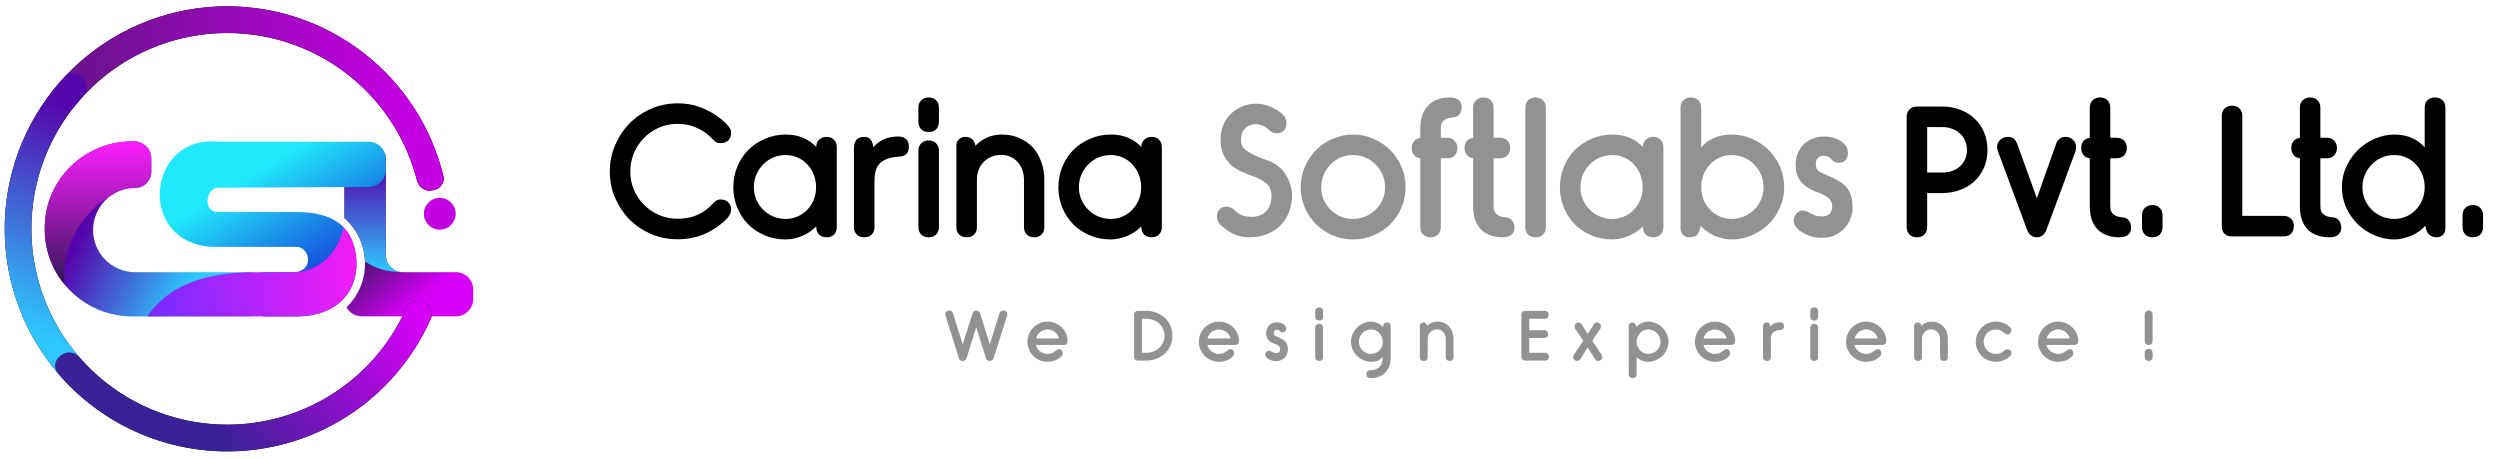 <svg width="305" height="56" viewBox="0 0 305 56" fill="none" xmlns="http://www.w3.org/2000/svg">
<path fill-rule="evenodd" clip-rule="evenodd" d="M44.967 17.447C46.129 17.447 47.071 18.388 47.071 19.55V31.106C47.071 32.267 48.013 33.209 49.175 33.209H55.627C56.789 33.209 57.731 34.151 57.731 35.313V36.49C57.731 37.651 56.789 38.593 55.627 38.593H44.127C43.329 38.593 42.635 38.149 42.279 37.495C43.667 36.144 44.529 34.255 44.529 32.166C44.529 29.951 43.56 27.962 42.023 26.599V19.55C42.023 18.388 42.965 17.447 44.127 17.447H44.967Z" fill="url(#paint0_linear_6134_1950)"/>
<path d="M52.937 23.19C53.748 23.038 54.287 22.255 54.09 21.453C52.653 15.591 49.298 10.359 44.537 6.603C39.384 2.538 32.933 0.477 26.377 0.801C19.821 1.126 13.605 3.815 8.879 8.37C4.153 12.925 1.238 19.038 0.671 25.577C0.105 32.116 1.927 38.639 5.8 43.939C9.673 49.238 15.335 52.955 21.737 54.401C28.14 55.848 34.849 54.926 40.624 51.806C45.96 48.924 50.164 44.346 52.587 38.818C52.918 38.062 52.522 37.199 51.749 36.909L51.498 36.815C50.725 36.526 49.867 36.921 49.53 37.674C47.387 42.466 43.718 46.432 39.076 48.94C33.994 51.685 28.09 52.496 22.455 51.223C16.821 49.95 11.839 46.68 8.431 42.016C5.023 37.353 3.419 31.613 3.917 25.858C4.415 20.103 6.981 14.724 11.14 10.716C15.299 6.707 20.769 4.341 26.538 4.055C32.307 3.77 37.984 5.583 42.519 9.161C46.662 12.429 49.594 16.967 50.882 22.055C51.085 22.855 51.861 23.392 52.673 23.239L52.937 23.19Z" fill="black"/>
<path d="M52.937 23.19C53.748 23.038 54.287 22.255 54.09 21.453C52.935 16.741 50.535 12.414 47.129 8.932C43.373 5.094 38.565 2.455 33.31 1.35C28.055 0.244 22.59 0.722 17.607 2.722C13.087 4.536 9.147 7.529 6.191 11.377C5.688 12.032 5.865 12.965 6.547 13.431L6.768 13.583C7.45 14.049 8.376 13.871 8.884 13.22C11.473 9.903 14.899 7.32 18.821 5.746C23.206 3.985 28.015 3.565 32.639 4.538C37.263 5.511 41.495 7.833 44.8 11.211C47.755 14.232 49.85 17.976 50.882 22.055C51.085 22.855 51.861 23.392 52.673 23.239L52.937 23.19Z" fill="url(#paint1_linear_6134_1950)"/>
<path d="M9.981 9.384C9.41 8.788 8.46 8.765 7.896 9.367C3.341 14.235 0.724 20.625 0.577 27.324C0.43 34.023 2.766 40.522 7.103 45.584C7.64 46.211 8.59 46.229 9.187 45.658L9.38 45.473C9.977 44.902 9.993 43.958 9.461 43.327C5.718 38.892 3.706 33.231 3.834 27.395C3.962 21.56 6.22 15.992 10.153 11.725C10.713 11.118 10.737 10.175 10.166 9.578L9.981 9.384Z" fill="url(#paint2_linear_6134_1950)"/>
<path d="M7.307 43.458C6.65 43.958 6.52 44.899 7.055 45.527C9.871 48.832 13.444 51.419 17.478 53.062C21.974 54.894 26.88 55.487 31.683 54.778C36.487 54.069 41.012 52.085 44.788 49.033C48.176 46.295 50.85 42.786 52.591 38.809C52.922 38.053 52.526 37.189 51.752 36.9L51.501 36.806C50.728 36.517 49.871 36.912 49.534 37.666C48 41.098 45.675 44.127 42.74 46.499C39.417 49.185 35.435 50.931 31.208 51.555C26.981 52.178 22.664 51.657 18.707 50.045C15.212 48.622 12.111 46.394 9.652 43.55C9.112 42.926 8.177 42.795 7.52 43.295L7.307 43.458Z" fill="url(#paint3_linear_6134_1950)"/>
<circle cx="53.651" cy="26.08" r="1.94" fill="#C300E1"/>
<path d="M5.445 27.922C5.445 22.024 10.226 17.243 16.123 17.243L16.358 17.243C17.519 17.243 18.461 18.185 18.461 19.347V20.957C18.461 22.04 17.583 22.919 16.499 22.919C13.657 22.919 11.354 25.223 11.354 28.064C11.354 30.906 13.657 33.21 16.499 33.21H30.454C31.616 33.21 32.558 34.152 32.558 35.313V36.496C32.558 37.658 31.616 38.599 30.454 38.599H16.123C10.226 38.599 5.445 33.819 5.445 27.922Z" fill="url(#paint4_linear_6134_1950)"/>
<path d="M5.658 25.664C6.989 19.773 12.193 17.095 16.401 17.246C17.415 17.257 18.44 18.075 18.459 19.323V20.994C18.439 22.044 17.581 22.964 16.377 22.924C15.985 22.924 15.008 23 14.064 23.519C10.017 25.744 7.429 30.067 7.892 34.725C6.76 33.341 4.862 30.492 5.658 25.664Z" fill="url(#paint5_linear_6134_1950)"/>
<path d="M42.023 22.819C42.855 20.709 45.04 19.124 46.963 18.705C47.015 18.863 47.059 19.011 47.078 19.325L47.07 29.883V31.139C47.104 32.454 48.159 33.136 48.978 33.197C46.994 33.154 45.734 32.698 44.526 31.893C44.457 29.825 43.529 27.933 42.023 26.599V22.819Z" fill="url(#paint6_linear_6134_1950)"/>
<path d="M30.158 35.313C30.158 34.152 31.1 33.21 32.262 33.21H35.896C36.02 33.21 36.146 33.201 36.267 33.171C38.409 32.644 37.599 30.117 36.21 30.117H25.867C16.562 29.58 17.963 16.386 26.628 17.29H44.973C46.134 17.29 47.076 18.232 47.076 19.393V20.702C47.076 21.859 46.141 22.799 44.984 22.805L26.628 22.904C25.133 22.904 24.644 25.874 26.628 25.874H36.21C39.545 25.874 42.741 26.847 43.384 30.902C44.082 35.301 41.262 38.6 36.21 38.6H32.262C31.1 38.6 30.158 37.658 30.158 36.496V35.313Z" fill="url(#paint7_linear_6134_1950)"/>
<path d="M30.203 33.213H35.99C37.67 33.213 41.029 31.984 41.921 27.739C44.61 30.432 44.607 38.663 35.97 38.6H17.93C20.525 35.026 24.264 33.436 30.203 33.213Z" fill="url(#paint8_linear_6134_1950)"/>
<path d="M82.688 12.606C83.907 12.606 85.046 12.86 86.105 13.368C87.179 13.861 88.093 14.529 88.847 15.37C88.934 15.486 89.014 15.602 89.087 15.719C89.159 15.835 89.195 15.994 89.195 16.197C89.195 16.589 89.079 16.901 88.847 17.133C88.615 17.351 88.311 17.46 87.933 17.46C87.658 17.46 87.454 17.416 87.324 17.329C87.193 17.227 87.092 17.133 87.019 17.046C86.468 16.437 85.822 15.965 85.082 15.632C84.357 15.283 83.559 15.109 82.688 15.109C81.876 15.109 81.114 15.261 80.403 15.566C79.707 15.871 79.097 16.292 78.575 16.828C78.053 17.351 77.639 17.967 77.335 18.678C77.045 19.375 76.9 20.122 76.9 20.92C76.9 21.718 77.045 22.465 77.335 23.161C77.639 23.858 78.053 24.467 78.575 24.989C79.097 25.512 79.707 25.925 80.403 26.23C81.114 26.535 81.876 26.687 82.688 26.687C83.559 26.687 84.35 26.535 85.061 26.23C85.786 25.911 86.424 25.447 86.976 24.837C87.092 24.692 87.222 24.576 87.367 24.489C87.527 24.387 87.708 24.337 87.912 24.337C88.289 24.337 88.593 24.445 88.826 24.663C89.072 24.881 89.195 25.164 89.195 25.512C89.195 25.904 89.065 26.244 88.804 26.535C88.035 27.362 87.128 28.015 86.083 28.493C85.053 28.958 83.922 29.19 82.688 29.19C81.542 29.19 80.461 28.979 79.446 28.559C78.445 28.123 77.567 27.536 76.812 26.796C76.073 26.041 75.485 25.164 75.05 24.163C74.614 23.161 74.397 22.081 74.397 20.92C74.397 19.774 74.614 18.7 75.05 17.699C75.485 16.683 76.073 15.798 76.812 15.044C77.567 14.289 78.445 13.695 79.446 13.259C80.461 12.824 81.542 12.606 82.688 12.606ZM102.087 27.688C102.087 28.08 101.971 28.392 101.739 28.624C101.522 28.842 101.217 28.95 100.825 28.95C100.477 28.95 100.18 28.842 99.933 28.624C99.701 28.392 99.585 28.08 99.585 27.688V27.623C99.382 27.826 99.142 28.029 98.867 28.232C98.605 28.421 98.308 28.588 97.974 28.733C97.655 28.878 97.314 28.994 96.951 29.081C96.589 29.168 96.226 29.212 95.863 29.212C94.935 29.212 94.079 29.045 93.295 28.711C92.512 28.377 91.837 27.927 91.271 27.362C90.706 26.781 90.263 26.107 89.944 25.338C89.625 24.554 89.465 23.72 89.465 22.835C89.465 21.95 89.625 21.123 89.944 20.354C90.263 19.571 90.706 18.889 91.271 18.308C91.852 17.728 92.534 17.271 93.317 16.937C94.1 16.589 94.949 16.415 95.863 16.415C96.676 16.415 97.394 16.553 98.018 16.828C98.642 17.104 99.164 17.474 99.585 17.938C99.585 17.561 99.701 17.264 99.933 17.046C100.18 16.814 100.477 16.698 100.825 16.698C101.217 16.698 101.522 16.814 101.739 17.046C101.971 17.264 102.087 17.561 102.087 17.938V27.688ZM95.863 18.918C95.312 18.918 94.797 19.019 94.318 19.222C93.854 19.425 93.448 19.708 93.099 20.071C92.751 20.419 92.475 20.833 92.272 21.312C92.069 21.79 91.968 22.298 91.968 22.835C91.968 23.372 92.069 23.88 92.272 24.358C92.475 24.823 92.751 25.229 93.099 25.577C93.448 25.925 93.854 26.201 94.318 26.404C94.797 26.607 95.312 26.709 95.863 26.709C96.386 26.709 96.872 26.607 97.321 26.404C97.786 26.201 98.177 25.925 98.497 25.577C98.83 25.229 99.091 24.823 99.28 24.358C99.469 23.88 99.563 23.372 99.563 22.835C99.563 22.298 99.469 21.79 99.28 21.312C99.091 20.833 98.83 20.419 98.497 20.071C98.177 19.708 97.786 19.425 97.321 19.222C96.872 19.019 96.386 18.918 95.863 18.918ZM105.422 16.698C105.785 16.698 106.053 16.814 106.227 17.046C106.401 17.264 106.503 17.568 106.532 17.96C106.953 17.496 107.41 17.162 107.903 16.959C108.396 16.756 108.969 16.654 109.622 16.654C109.985 16.654 110.282 16.756 110.515 16.959C110.761 17.148 110.885 17.46 110.885 17.895C110.885 18.243 110.798 18.526 110.623 18.744C110.449 18.947 110.174 19.063 109.796 19.092C109.173 19.135 108.658 19.23 108.251 19.375C107.845 19.52 107.526 19.723 107.294 19.984C107.062 20.231 106.902 20.535 106.815 20.898C106.728 21.246 106.684 21.638 106.684 22.073V27.797C106.684 28.116 106.568 28.392 106.336 28.624C106.119 28.842 105.821 28.95 105.444 28.95C105.067 28.95 104.762 28.842 104.53 28.624C104.298 28.392 104.182 28.109 104.182 27.775V18.069C104.182 17.692 104.269 17.372 104.443 17.111C104.631 16.836 104.958 16.698 105.422 16.698ZM114.548 14.87C114.548 15.247 114.432 15.552 114.2 15.784C113.982 16.002 113.677 16.11 113.286 16.11C112.937 16.11 112.64 16.002 112.393 15.784C112.161 15.552 112.045 15.247 112.045 14.87V13.129C112.045 12.752 112.161 12.454 112.393 12.236C112.64 12.004 112.937 11.888 113.286 11.888C113.677 11.888 113.982 12.004 114.2 12.236C114.432 12.454 114.548 12.752 114.548 13.129V14.87ZM114.548 27.688C114.548 28.08 114.432 28.392 114.2 28.624C113.982 28.842 113.677 28.95 113.286 28.95C112.937 28.95 112.64 28.842 112.393 28.624C112.161 28.392 112.045 28.08 112.045 27.688V18.374C112.045 18.011 112.161 17.713 112.393 17.481C112.64 17.249 112.937 17.133 113.286 17.133C113.677 17.133 113.982 17.249 114.2 17.481C114.432 17.713 114.548 18.011 114.548 18.374V27.688ZM117.745 16.698C118.456 16.698 118.876 17.061 119.007 17.786C119.384 17.365 119.848 17.032 120.4 16.785C120.951 16.538 121.568 16.415 122.25 16.415C123.033 16.415 123.744 16.56 124.382 16.85C125.021 17.126 125.565 17.51 126.015 18.004C126.464 18.497 126.805 19.084 127.037 19.766C127.284 20.434 127.407 21.159 127.407 21.943V27.71C127.407 28.102 127.291 28.406 127.059 28.624C126.842 28.842 126.544 28.95 126.167 28.95C125.804 28.95 125.507 28.842 125.275 28.624C125.042 28.406 124.926 28.102 124.926 27.71V21.943C124.926 21.522 124.861 21.13 124.731 20.767C124.6 20.39 124.411 20.064 124.165 19.788C123.933 19.512 123.642 19.295 123.294 19.135C122.946 18.976 122.554 18.896 122.119 18.896C121.684 18.896 121.285 18.976 120.922 19.135C120.559 19.295 120.247 19.512 119.986 19.788C119.725 20.049 119.522 20.369 119.377 20.746C119.246 21.108 119.181 21.508 119.181 21.943V27.71C119.181 28.102 119.065 28.406 118.833 28.624C118.615 28.842 118.311 28.95 117.919 28.95C117.571 28.95 117.273 28.842 117.026 28.624C116.794 28.406 116.678 28.102 116.678 27.71V17.786C116.678 17.452 116.78 17.191 116.983 17.003C117.201 16.799 117.455 16.698 117.745 16.698ZM141.745 27.688C141.745 28.08 141.629 28.392 141.397 28.624C141.179 28.842 140.875 28.95 140.483 28.95C140.135 28.95 139.837 28.842 139.591 28.624C139.359 28.392 139.242 28.08 139.242 27.688V27.623C139.039 27.826 138.8 28.029 138.524 28.232C138.263 28.421 137.966 28.588 137.632 28.733C137.313 28.878 136.972 28.994 136.609 29.081C136.246 29.168 135.884 29.212 135.521 29.212C134.592 29.212 133.736 29.045 132.953 28.711C132.17 28.377 131.495 27.927 130.929 27.362C130.363 26.781 129.921 26.107 129.602 25.338C129.282 24.554 129.123 23.72 129.123 22.835C129.123 21.95 129.282 21.123 129.602 20.354C129.921 19.571 130.363 18.889 130.929 18.308C131.509 17.728 132.191 17.271 132.975 16.937C133.758 16.589 134.607 16.415 135.521 16.415C136.334 16.415 137.052 16.553 137.676 16.828C138.299 17.104 138.822 17.474 139.242 17.938C139.242 17.561 139.359 17.264 139.591 17.046C139.837 16.814 140.135 16.698 140.483 16.698C140.875 16.698 141.179 16.814 141.397 17.046C141.629 17.264 141.745 17.561 141.745 17.938V27.688ZM135.521 18.918C134.97 18.918 134.455 19.019 133.976 19.222C133.512 19.425 133.105 19.708 132.757 20.071C132.409 20.419 132.133 20.833 131.93 21.312C131.727 21.79 131.625 22.298 131.625 22.835C131.625 23.372 131.727 23.88 131.93 24.358C132.133 24.823 132.409 25.229 132.757 25.577C133.105 25.925 133.512 26.201 133.976 26.404C134.455 26.607 134.97 26.709 135.521 26.709C136.043 26.709 136.529 26.607 136.979 26.404C137.443 26.201 137.835 25.925 138.154 25.577C138.488 25.229 138.749 24.823 138.938 24.358C139.126 23.88 139.221 23.372 139.221 22.835C139.221 22.298 139.126 21.79 138.938 21.312C138.749 20.833 138.488 20.419 138.154 20.071C137.835 19.708 137.443 19.425 136.979 19.222C136.529 19.019 136.043 18.918 135.521 18.918ZM236.965 12.998C237.719 12.998 238.43 13.121 239.098 13.368C239.78 13.615 240.367 13.97 240.861 14.434C241.354 14.884 241.746 15.436 242.036 16.088C242.326 16.741 242.471 17.474 242.471 18.287C242.471 19.099 242.326 19.832 242.036 20.485C241.746 21.123 241.354 21.674 240.861 22.139C240.367 22.588 239.78 22.937 239.098 23.183C238.43 23.43 237.719 23.553 236.965 23.553H235.115V27.688C235.115 28.08 234.999 28.392 234.767 28.624C234.549 28.842 234.245 28.95 233.853 28.95C233.505 28.95 233.207 28.842 232.961 28.624C232.728 28.392 232.612 28.08 232.612 27.688V14.239C232.612 13.861 232.728 13.564 232.961 13.346C233.207 13.114 233.505 12.998 233.853 12.998H236.965ZM235.115 21.05H236.965C237.371 21.05 237.756 20.992 238.118 20.876C238.496 20.746 238.815 20.564 239.076 20.332C239.352 20.086 239.569 19.795 239.729 19.462C239.888 19.113 239.968 18.722 239.968 18.287C239.968 17.851 239.888 17.467 239.729 17.133C239.569 16.785 239.352 16.495 239.076 16.263C238.815 16.016 238.496 15.827 238.118 15.697C237.756 15.566 237.371 15.501 236.965 15.501H235.115V21.05ZM250.846 17.547C251.035 16.981 251.427 16.698 252.022 16.698C252.341 16.698 252.631 16.814 252.892 17.046C253.153 17.278 253.284 17.583 253.284 17.96C253.284 18.134 253.255 18.308 253.197 18.482L249.65 28.08C249.548 28.355 249.388 28.573 249.171 28.733C248.968 28.878 248.743 28.95 248.496 28.95C248.249 28.95 248.017 28.878 247.8 28.733C247.597 28.588 247.437 28.37 247.321 28.08L243.774 18.526C243.686 18.337 243.643 18.149 243.643 17.96C243.643 17.583 243.774 17.278 244.035 17.046C244.31 16.814 244.608 16.698 244.927 16.698C245.246 16.698 245.493 16.77 245.667 16.916C245.841 17.046 245.986 17.256 246.102 17.547L248.496 24.184L250.846 17.547ZM257.454 16.807H258.238C258.615 16.807 258.913 16.923 259.13 17.155C259.362 17.372 259.478 17.677 259.478 18.069C259.478 18.417 259.362 18.715 259.13 18.961C258.913 19.193 258.615 19.309 258.238 19.309H257.454V25.098C257.454 25.389 257.491 25.621 257.563 25.795C257.65 25.969 257.766 26.107 257.911 26.208C258.057 26.31 258.216 26.382 258.39 26.426C258.564 26.469 258.753 26.498 258.956 26.513C259.29 26.542 259.544 26.672 259.718 26.905C259.906 27.122 260.001 27.42 260.001 27.797C260.001 28.145 259.877 28.428 259.631 28.646C259.384 28.849 259.021 28.95 258.543 28.95C258.035 28.95 257.563 28.878 257.128 28.733C256.693 28.588 256.308 28.363 255.975 28.058C255.655 27.739 255.401 27.34 255.213 26.861C255.039 26.368 254.952 25.788 254.952 25.12V19.309C254.618 19.266 254.357 19.128 254.168 18.896C253.994 18.664 253.907 18.388 253.907 18.069C253.907 17.721 253.994 17.438 254.168 17.22C254.357 16.988 254.618 16.858 254.952 16.828V13.15C254.952 12.759 255.068 12.454 255.3 12.236C255.547 12.004 255.844 11.888 256.192 11.888C256.584 11.888 256.889 12.004 257.106 12.236C257.338 12.454 257.454 12.759 257.454 13.15V16.807ZM263.828 27.688C263.828 28.08 263.712 28.392 263.479 28.624C263.262 28.842 262.957 28.95 262.565 28.95C262.217 28.95 261.92 28.842 261.673 28.624C261.441 28.392 261.325 28.08 261.325 27.688V26.252C261.325 25.889 261.441 25.592 261.673 25.36C261.92 25.127 262.217 25.011 262.565 25.011C262.957 25.011 263.262 25.127 263.479 25.36C263.712 25.592 263.828 25.889 263.828 26.252V27.688ZM273.561 26.339H278.61C278.988 26.339 279.285 26.455 279.503 26.687C279.735 26.905 279.851 27.202 279.851 27.579C279.851 27.971 279.735 28.283 279.503 28.515C279.285 28.733 278.988 28.842 278.61 28.842H272.321C271.915 28.842 271.603 28.733 271.385 28.515C271.168 28.283 271.059 27.971 271.059 27.579V14.13C271.059 13.753 271.175 13.455 271.407 13.238C271.654 13.005 271.951 12.889 272.299 12.889C272.691 12.889 272.996 13.005 273.213 13.238C273.445 13.455 273.561 13.753 273.561 14.13V26.339ZM283.085 16.807H283.869C284.246 16.807 284.543 16.923 284.761 17.155C284.993 17.372 285.109 17.677 285.109 18.069C285.109 18.417 284.993 18.715 284.761 18.961C284.543 19.193 284.246 19.309 283.869 19.309H283.085V25.098C283.085 25.389 283.122 25.621 283.194 25.795C283.281 25.969 283.397 26.107 283.542 26.208C283.687 26.31 283.847 26.382 284.021 26.426C284.195 26.469 284.384 26.498 284.587 26.513C284.921 26.542 285.175 26.672 285.349 26.905C285.537 27.122 285.632 27.42 285.632 27.797C285.632 28.145 285.508 28.428 285.262 28.646C285.015 28.849 284.652 28.95 284.173 28.95C283.666 28.95 283.194 28.878 282.759 28.733C282.324 28.588 281.939 28.363 281.605 28.058C281.286 27.739 281.032 27.34 280.844 26.861C280.67 26.368 280.583 25.788 280.583 25.12V19.309C280.249 19.266 279.988 19.128 279.799 18.896C279.625 18.664 279.538 18.388 279.538 18.069C279.538 17.721 279.625 17.438 279.799 17.22C279.988 16.988 280.249 16.858 280.583 16.828V13.15C280.583 12.759 280.699 12.454 280.931 12.236C281.177 12.004 281.475 11.888 281.823 11.888C282.215 11.888 282.519 12.004 282.737 12.236C282.969 12.454 283.085 12.759 283.085 13.15V16.807ZM292.112 18.918C291.56 18.918 291.045 19.019 290.567 19.222C290.102 19.425 289.696 19.708 289.348 20.071C289 20.419 288.724 20.833 288.521 21.312C288.318 21.79 288.216 22.298 288.216 22.835C288.216 23.372 288.318 23.88 288.521 24.358C288.724 24.823 289 25.229 289.348 25.577C289.696 25.925 290.102 26.201 290.567 26.404C291.045 26.607 291.56 26.709 292.112 26.709C292.634 26.709 293.12 26.607 293.57 26.404C294.034 26.201 294.426 25.925 294.745 25.577C295.079 25.229 295.34 24.823 295.529 24.358C295.717 23.88 295.811 23.372 295.811 22.835C295.811 22.298 295.717 21.79 295.529 21.312C295.34 20.833 295.079 20.419 294.745 20.071C294.426 19.708 294.034 19.425 293.57 19.222C293.12 19.019 292.634 18.918 292.112 18.918ZM295.811 13.129C295.811 12.752 295.92 12.454 296.138 12.236C296.37 12.004 296.682 11.888 297.074 11.888C297.451 11.888 297.756 12.004 297.988 12.236C298.22 12.454 298.336 12.752 298.336 13.129V27.84C298.336 28.174 298.234 28.443 298.031 28.646C297.843 28.849 297.596 28.95 297.291 28.95C296.929 28.95 296.617 28.842 296.356 28.624C296.109 28.406 295.957 28.044 295.899 27.536C295.71 27.753 295.478 27.964 295.202 28.167C294.926 28.37 294.622 28.551 294.288 28.711C293.954 28.856 293.599 28.972 293.222 29.059C292.859 29.161 292.489 29.212 292.112 29.212C291.285 29.212 290.48 29.045 289.696 28.711C288.927 28.377 288.245 27.927 287.65 27.362C287.07 26.781 286.599 26.107 286.236 25.338C285.888 24.554 285.714 23.72 285.714 22.835C285.714 21.95 285.888 21.123 286.236 20.354C286.599 19.571 287.07 18.889 287.65 18.308C288.245 17.728 288.927 17.271 289.696 16.937C290.48 16.589 291.285 16.415 292.112 16.415C292.939 16.415 293.664 16.56 294.288 16.85C294.912 17.126 295.42 17.503 295.811 17.982V13.129ZM302.933 27.688C302.933 28.08 302.817 28.392 302.585 28.624C302.367 28.842 302.062 28.95 301.671 28.95C301.322 28.95 301.025 28.842 300.778 28.624C300.546 28.392 300.43 28.08 300.43 27.688V26.252C300.43 25.889 300.546 25.592 300.778 25.36C301.025 25.127 301.322 25.011 301.671 25.011C302.062 25.011 302.367 25.127 302.585 25.36C302.817 25.592 302.933 25.889 302.933 26.252V27.688Z" fill="black"/>
<path d="M153.293 12.65C153.829 12.65 154.395 12.773 154.99 13.02C155.585 13.267 156.071 13.571 156.448 13.934C156.651 14.123 156.782 14.304 156.84 14.478C156.913 14.638 156.949 14.812 156.949 15C156.949 15.378 156.847 15.682 156.644 15.914C156.441 16.146 156.165 16.263 155.817 16.263C155.585 16.263 155.389 16.226 155.23 16.154C155.07 16.067 154.91 15.951 154.751 15.806C154.49 15.559 154.236 15.392 153.989 15.305C153.742 15.204 153.452 15.153 153.119 15.153C152.683 15.153 152.284 15.319 151.922 15.653C151.573 15.987 151.399 16.451 151.399 17.046C151.399 17.481 151.515 17.829 151.747 18.091C151.98 18.337 152.342 18.584 152.836 18.831C153.329 19.077 153.851 19.295 154.403 19.483C154.968 19.672 155.44 19.904 155.817 20.18C156.397 20.615 156.84 21.159 157.145 21.812C157.464 22.465 157.623 23.169 157.623 23.923C157.623 24.576 157.507 25.207 157.275 25.817C157.058 26.426 156.724 26.963 156.274 27.427C155.839 27.891 155.295 28.261 154.642 28.537C154.004 28.812 153.271 28.95 152.444 28.95C151.689 28.95 151.008 28.798 150.398 28.493C149.803 28.189 149.317 27.848 148.94 27.471C148.78 27.311 148.657 27.137 148.57 26.948C148.498 26.76 148.461 26.585 148.461 26.426C148.461 26.049 148.57 25.751 148.788 25.534C149.005 25.316 149.303 25.207 149.68 25.207C149.825 25.207 149.977 25.243 150.137 25.316C150.297 25.374 150.456 25.483 150.616 25.642C150.906 25.933 151.211 26.143 151.53 26.273C151.849 26.39 152.241 26.448 152.705 26.448C153.474 26.448 154.069 26.215 154.49 25.751C154.91 25.272 155.121 24.663 155.121 23.923C155.121 23.459 155.026 23.074 154.838 22.77C154.649 22.451 154.308 22.168 153.815 21.921C153.394 21.703 152.908 21.5 152.357 21.312C151.806 21.108 151.269 20.855 150.746 20.55C150.239 20.245 149.803 19.795 149.441 19.201C149.078 18.591 148.897 17.873 148.897 17.046C148.897 16.422 149.005 15.842 149.223 15.305C149.441 14.768 149.745 14.304 150.137 13.912C150.529 13.521 150.993 13.216 151.53 12.998C152.067 12.766 152.654 12.65 153.293 12.65ZM165.084 18.918C164.532 18.918 164.017 19.019 163.539 19.222C163.074 19.425 162.668 19.708 162.32 20.071C161.972 20.419 161.696 20.833 161.493 21.312C161.29 21.79 161.188 22.298 161.188 22.835C161.188 23.372 161.29 23.88 161.493 24.358C161.696 24.823 161.972 25.229 162.32 25.577C162.668 25.925 163.074 26.201 163.539 26.404C164.017 26.607 164.532 26.709 165.084 26.709C165.621 26.709 166.121 26.607 166.585 26.404C167.064 26.201 167.478 25.925 167.826 25.577C168.189 25.229 168.471 24.823 168.675 24.358C168.878 23.88 168.979 23.372 168.979 22.835C168.979 22.298 168.878 21.79 168.675 21.312C168.471 20.833 168.189 20.419 167.826 20.071C167.478 19.708 167.064 19.425 166.585 19.222C166.121 19.019 165.621 18.918 165.084 18.918ZM165.084 16.415C165.969 16.415 166.796 16.589 167.565 16.937C168.348 17.271 169.03 17.728 169.61 18.308C170.191 18.889 170.648 19.571 170.981 20.354C171.315 21.123 171.482 21.95 171.482 22.835C171.482 23.72 171.315 24.554 170.981 25.338C170.648 26.107 170.191 26.781 169.61 27.362C169.03 27.927 168.348 28.377 167.565 28.711C166.796 29.045 165.969 29.212 165.084 29.212C164.199 29.212 163.364 29.045 162.581 28.711C161.812 28.377 161.137 27.927 160.557 27.362C159.977 26.781 159.52 26.107 159.186 25.338C158.852 24.554 158.685 23.72 158.685 22.835C158.685 21.95 158.852 21.123 159.186 20.354C159.52 19.571 159.977 18.889 160.557 18.308C161.137 17.728 161.812 17.271 162.581 16.937C163.364 16.589 164.199 16.415 165.084 16.415ZM175.78 19.309V27.688C175.78 28.08 175.664 28.392 175.432 28.624C175.214 28.842 174.909 28.95 174.518 28.95C174.169 28.95 173.872 28.842 173.625 28.624C173.393 28.392 173.277 28.08 173.277 27.688V19.309C172.943 19.266 172.682 19.135 172.494 18.918C172.32 18.7 172.232 18.41 172.232 18.047C172.232 17.728 172.32 17.46 172.494 17.242C172.682 17.01 172.943 16.872 173.277 16.828V15.719C173.277 15.051 173.364 14.478 173.538 13.999C173.727 13.506 173.981 13.107 174.3 12.802C174.634 12.483 175.018 12.251 175.453 12.106C175.889 11.961 176.36 11.888 176.868 11.888C177.347 11.888 177.709 11.997 177.956 12.215C178.203 12.418 178.326 12.694 178.326 13.042C178.326 13.419 178.232 13.724 178.043 13.956C177.869 14.173 177.615 14.297 177.281 14.326C177.078 14.34 176.89 14.369 176.716 14.413C176.542 14.456 176.382 14.529 176.237 14.63C176.092 14.732 175.976 14.87 175.889 15.044C175.816 15.218 175.78 15.45 175.78 15.74V16.807H176.563C176.941 16.807 177.238 16.93 177.456 17.177C177.688 17.409 177.804 17.699 177.804 18.047C177.804 18.439 177.688 18.751 177.456 18.983C177.238 19.201 176.941 19.309 176.563 19.309H175.78ZM182.219 16.807H183.003C183.38 16.807 183.678 16.923 183.895 17.155C184.127 17.372 184.243 17.677 184.243 18.069C184.243 18.417 184.127 18.715 183.895 18.961C183.678 19.193 183.38 19.309 183.003 19.309H182.219V25.098C182.219 25.389 182.256 25.621 182.328 25.795C182.415 25.969 182.531 26.107 182.676 26.208C182.822 26.31 182.981 26.382 183.155 26.426C183.329 26.469 183.518 26.498 183.721 26.513C184.055 26.542 184.309 26.672 184.483 26.905C184.671 27.122 184.766 27.42 184.766 27.797C184.766 28.145 184.642 28.428 184.396 28.646C184.149 28.849 183.786 28.95 183.308 28.95C182.8 28.95 182.328 28.878 181.893 28.733C181.458 28.588 181.073 28.363 180.74 28.058C180.42 27.739 180.166 27.34 179.978 26.861C179.804 26.368 179.717 25.788 179.717 25.12V19.309C179.383 19.266 179.122 19.128 178.933 18.896C178.759 18.664 178.672 18.388 178.672 18.069C178.672 17.721 178.759 17.438 178.933 17.22C179.122 16.988 179.383 16.858 179.717 16.828V13.15C179.717 12.759 179.833 12.454 180.065 12.236C180.312 12.004 180.609 11.888 180.957 11.888C181.349 11.888 181.654 12.004 181.871 12.236C182.103 12.454 182.219 12.759 182.219 13.15V16.807ZM188.593 27.688C188.593 28.08 188.477 28.392 188.245 28.624C188.027 28.842 187.722 28.95 187.33 28.95C186.982 28.95 186.685 28.842 186.438 28.624C186.206 28.392 186.09 28.08 186.09 27.688V13.129C186.09 12.752 186.206 12.454 186.438 12.236C186.685 12.004 186.982 11.888 187.33 11.888C187.722 11.888 188.027 12.004 188.245 12.236C188.477 12.454 188.593 12.752 188.593 13.129V27.688ZM202.932 27.688C202.932 28.08 202.816 28.392 202.584 28.624C202.366 28.842 202.062 28.95 201.67 28.95C201.322 28.95 201.024 28.842 200.778 28.624C200.545 28.392 200.429 28.08 200.429 27.688V27.623C200.226 27.826 199.987 28.029 199.711 28.232C199.45 28.421 199.153 28.588 198.819 28.733C198.5 28.878 198.159 28.994 197.796 29.081C197.433 29.168 197.071 29.212 196.708 29.212C195.779 29.212 194.923 29.045 194.14 28.711C193.356 28.377 192.682 27.927 192.116 27.362C191.55 26.781 191.108 26.107 190.788 25.338C190.469 24.554 190.31 23.72 190.31 22.835C190.31 21.95 190.469 21.123 190.788 20.354C191.108 19.571 191.55 18.889 192.116 18.308C192.696 17.728 193.378 17.271 194.162 16.937C194.945 16.589 195.794 16.415 196.708 16.415C197.52 16.415 198.239 16.553 198.862 16.828C199.486 17.104 200.009 17.474 200.429 17.938C200.429 17.561 200.545 17.264 200.778 17.046C201.024 16.814 201.322 16.698 201.67 16.698C202.062 16.698 202.366 16.814 202.584 17.046C202.816 17.264 202.932 17.561 202.932 17.938V27.688ZM196.708 18.918C196.157 18.918 195.642 19.019 195.163 19.222C194.698 19.425 194.292 19.708 193.944 20.071C193.596 20.419 193.32 20.833 193.117 21.312C192.914 21.79 192.812 22.298 192.812 22.835C192.812 23.372 192.914 23.88 193.117 24.358C193.32 24.823 193.596 25.229 193.944 25.577C194.292 25.925 194.698 26.201 195.163 26.404C195.642 26.607 196.157 26.709 196.708 26.709C197.23 26.709 197.716 26.607 198.166 26.404C198.63 26.201 199.022 25.925 199.341 25.577C199.675 25.229 199.936 24.823 200.125 24.358C200.313 23.88 200.408 23.372 200.408 22.835C200.408 22.298 200.313 21.79 200.125 21.312C199.936 20.833 199.675 20.419 199.341 20.071C199.022 19.708 198.63 19.425 198.166 19.222C197.716 19.019 197.23 18.918 196.708 18.918ZM207.551 17.982C207.942 17.503 208.45 17.126 209.074 16.85C209.698 16.56 210.423 16.415 211.25 16.415C212.077 16.415 212.875 16.575 213.644 16.894C214.428 17.213 215.117 17.663 215.712 18.243C216.307 18.809 216.778 19.483 217.126 20.267C217.489 21.05 217.67 21.906 217.67 22.835C217.67 23.749 217.489 24.598 217.126 25.381C216.778 26.165 216.307 26.839 215.712 27.405C215.117 27.971 214.428 28.413 213.644 28.733C212.875 29.052 212.077 29.212 211.25 29.212C210.859 29.212 210.474 29.161 210.097 29.059C209.734 28.972 209.386 28.856 209.052 28.711C208.733 28.551 208.436 28.37 208.16 28.167C207.884 27.964 207.652 27.753 207.464 27.536C207.42 27.956 207.304 28.297 207.115 28.559C206.941 28.82 206.6 28.95 206.093 28.95C205.788 28.95 205.534 28.849 205.331 28.646C205.128 28.443 205.026 28.174 205.026 27.84V13.129C205.026 12.752 205.142 12.454 205.374 12.236C205.621 12.004 205.926 11.888 206.288 11.888C206.68 11.888 206.985 12.004 207.203 12.236C207.435 12.454 207.551 12.752 207.551 13.129V17.982ZM211.25 18.918C210.728 18.918 210.242 19.019 209.792 19.222C209.343 19.425 208.951 19.708 208.617 20.071C208.283 20.419 208.022 20.833 207.834 21.312C207.645 21.79 207.551 22.298 207.551 22.835C207.551 23.372 207.645 23.88 207.834 24.358C208.022 24.823 208.283 25.229 208.617 25.577C208.951 25.925 209.343 26.201 209.792 26.404C210.242 26.607 210.728 26.709 211.25 26.709C211.787 26.709 212.295 26.607 212.774 26.404C213.253 26.201 213.666 25.925 214.014 25.577C214.363 25.229 214.638 24.823 214.841 24.358C215.044 23.88 215.146 23.372 215.146 22.835C215.146 22.298 215.044 21.79 214.841 21.312C214.638 20.833 214.363 20.419 214.014 20.071C213.666 19.708 213.253 19.425 212.774 19.222C212.295 19.019 211.787 18.918 211.25 18.918ZM222.703 21.29C223.254 21.508 223.718 21.725 224.095 21.943C224.487 22.16 224.814 22.392 225.075 22.639C225.408 22.973 225.648 23.357 225.793 23.793C225.938 24.213 226.011 24.736 226.011 25.36C226.011 25.824 225.924 26.273 225.749 26.709C225.575 27.144 225.321 27.536 224.988 27.884C224.669 28.218 224.277 28.493 223.813 28.711C223.363 28.914 222.848 29.016 222.267 29.016C221.76 29.016 221.259 28.936 220.766 28.776C220.287 28.602 219.881 28.384 219.547 28.123C219.344 27.964 219.17 27.782 219.025 27.579C218.894 27.376 218.829 27.144 218.829 26.883C218.829 26.593 218.93 26.324 219.134 26.078C219.351 25.817 219.612 25.686 219.917 25.686C220.178 25.686 220.454 25.773 220.744 25.947C220.962 26.078 221.194 26.186 221.44 26.273C221.687 26.361 221.963 26.404 222.267 26.404C222.703 26.404 223.022 26.295 223.225 26.078C223.428 25.846 223.53 25.563 223.53 25.229C223.53 24.91 223.472 24.67 223.356 24.511C223.254 24.337 223.123 24.192 222.964 24.076C222.63 23.829 222.26 23.64 221.854 23.51C221.462 23.379 221.078 23.205 220.7 22.987C220.193 22.697 219.794 22.327 219.503 21.877C219.213 21.428 219.068 20.847 219.068 20.136C219.068 19.614 219.155 19.143 219.329 18.722C219.503 18.287 219.743 17.917 220.048 17.612C220.367 17.307 220.737 17.075 221.157 16.916C221.578 16.741 222.042 16.654 222.55 16.654C223.058 16.654 223.559 16.749 224.052 16.937C224.545 17.126 224.922 17.409 225.184 17.786C225.358 18.033 225.445 18.345 225.445 18.722C225.445 19.026 225.35 19.295 225.162 19.527C224.988 19.745 224.712 19.854 224.335 19.854C224.19 19.854 224.03 19.825 223.856 19.766C223.696 19.694 223.573 19.6 223.486 19.483C223.239 19.164 222.884 19.005 222.42 19.005C222.188 19.005 221.977 19.092 221.789 19.266C221.614 19.44 221.527 19.694 221.527 20.028C221.527 20.332 221.593 20.572 221.723 20.746C221.868 20.905 222.195 21.087 222.703 21.29Z" fill="#929292"/>
<path d="M117.451 42.01L118.652 38.223C118.686 38.112 118.741 38.029 118.819 37.973C118.902 37.912 118.997 37.881 119.103 37.881C119.197 37.881 119.289 37.906 119.378 37.956C119.467 38.006 119.531 38.093 119.57 38.215L120.754 42.01L121.947 38.215C121.986 38.098 122.047 38.015 122.131 37.965C122.219 37.909 122.311 37.881 122.406 37.881C122.534 37.881 122.648 37.92 122.748 37.998C122.848 38.076 122.898 38.19 122.898 38.34C122.898 38.368 122.895 38.396 122.89 38.423C122.884 38.451 122.876 38.479 122.865 38.507L121.221 43.703C121.188 43.815 121.124 43.898 121.029 43.954C120.94 44.009 120.846 44.037 120.746 44.037C120.646 44.037 120.551 44.009 120.462 43.954C120.379 43.898 120.32 43.815 120.287 43.703L119.103 39.916L117.918 43.703C117.885 43.809 117.824 43.892 117.735 43.954C117.651 44.009 117.554 44.037 117.443 44.037C117.348 44.037 117.256 44.012 117.167 43.962C117.084 43.906 117.023 43.82 116.984 43.703L115.349 38.482C115.332 38.443 115.324 38.396 115.324 38.34C115.324 38.195 115.377 38.084 115.482 38.006C115.588 37.923 115.697 37.881 115.808 37.881C115.897 37.881 115.983 37.906 116.066 37.956C116.155 38.006 116.219 38.093 116.258 38.215L117.451 42.01ZM127.799 39.233C128.133 39.233 128.447 39.296 128.742 39.424C129.042 39.552 129.304 39.725 129.526 39.941C129.748 40.153 129.924 40.403 130.051 40.692C130.185 40.976 130.252 41.276 130.252 41.593C130.252 41.754 130.21 41.877 130.127 41.96C130.043 42.044 129.926 42.085 129.776 42.085H126.39C126.417 42.241 126.476 42.386 126.565 42.519C126.654 42.652 126.762 42.769 126.89 42.869C127.024 42.964 127.168 43.039 127.324 43.094C127.48 43.15 127.638 43.178 127.799 43.178C128.005 43.178 128.194 43.142 128.367 43.069C128.539 42.997 128.692 42.894 128.825 42.761C128.881 42.711 128.942 42.672 129.009 42.644C129.076 42.611 129.14 42.594 129.201 42.594C129.329 42.594 129.434 42.641 129.518 42.736C129.607 42.83 129.651 42.942 129.651 43.069C129.651 43.136 129.643 43.2 129.626 43.261C129.609 43.322 129.576 43.378 129.526 43.428C129.309 43.667 129.053 43.845 128.759 43.962C128.464 44.079 128.144 44.137 127.799 44.137C127.46 44.137 127.14 44.073 126.84 43.945C126.545 43.817 126.287 43.645 126.064 43.428C125.842 43.206 125.667 42.947 125.539 42.652C125.411 42.352 125.347 42.032 125.347 41.693C125.347 41.354 125.411 41.037 125.539 40.742C125.667 40.442 125.842 40.181 126.064 39.958C126.287 39.736 126.545 39.561 126.84 39.433C127.14 39.299 127.46 39.233 127.799 39.233ZM127.799 40.192C127.638 40.192 127.48 40.219 127.324 40.275C127.168 40.331 127.026 40.409 126.898 40.509C126.776 40.609 126.67 40.726 126.582 40.859C126.493 40.992 126.431 41.137 126.398 41.293H129.201C129.173 41.137 129.114 40.992 129.026 40.859C128.937 40.726 128.828 40.609 128.7 40.509C128.572 40.409 128.43 40.331 128.275 40.275C128.119 40.219 127.961 40.192 127.799 40.192ZM139.835 37.923C140.274 37.923 140.688 37.998 141.078 38.148C141.467 38.298 141.806 38.507 142.095 38.774C142.384 39.041 142.612 39.36 142.779 39.733C142.946 40.105 143.029 40.514 143.029 40.959C143.029 41.404 142.946 41.813 142.779 42.185C142.612 42.558 142.384 42.878 142.095 43.145C141.806 43.411 141.467 43.62 141.078 43.77C140.688 43.92 140.274 43.995 139.835 43.995H138.834C138.7 43.995 138.586 43.954 138.492 43.87C138.403 43.781 138.358 43.662 138.358 43.512V38.398C138.358 38.254 138.403 38.14 138.492 38.056C138.586 37.967 138.7 37.923 138.834 37.923H139.835ZM139.318 43.036H139.835C140.141 43.036 140.43 42.986 140.702 42.886C140.975 42.78 141.211 42.636 141.411 42.452C141.617 42.269 141.778 42.052 141.895 41.802C142.012 41.546 142.07 41.265 142.07 40.959C142.07 40.659 142.012 40.381 141.895 40.125C141.778 39.869 141.617 39.65 141.411 39.466C141.211 39.282 140.975 39.141 140.702 39.041C140.43 38.935 140.141 38.882 139.835 38.882H139.318V43.036ZM148.716 39.233C149.049 39.233 149.364 39.296 149.658 39.424C149.959 39.552 150.22 39.725 150.442 39.941C150.665 40.153 150.84 40.403 150.968 40.692C151.101 40.976 151.168 41.276 151.168 41.593C151.168 41.754 151.126 41.877 151.043 41.96C150.96 42.044 150.843 42.085 150.693 42.085H147.306C147.334 42.241 147.392 42.386 147.481 42.519C147.57 42.652 147.679 42.769 147.807 42.869C147.94 42.964 148.085 43.039 148.24 43.094C148.396 43.15 148.555 43.178 148.716 43.178C148.922 43.178 149.111 43.142 149.283 43.069C149.455 42.997 149.608 42.894 149.742 42.761C149.797 42.711 149.859 42.672 149.925 42.644C149.992 42.611 150.056 42.594 150.117 42.594C150.245 42.594 150.351 42.641 150.434 42.736C150.523 42.83 150.568 42.942 150.568 43.069C150.568 43.136 150.559 43.2 150.543 43.261C150.526 43.322 150.492 43.378 150.442 43.428C150.226 43.667 149.97 43.845 149.675 43.962C149.38 44.079 149.061 44.137 148.716 44.137C148.377 44.137 148.057 44.073 147.757 43.945C147.462 43.817 147.203 43.645 146.981 43.428C146.758 43.206 146.583 42.947 146.455 42.652C146.327 42.352 146.263 42.032 146.263 41.693C146.263 41.354 146.327 41.037 146.455 40.742C146.583 40.442 146.758 40.181 146.981 39.958C147.203 39.736 147.462 39.561 147.757 39.433C148.057 39.299 148.377 39.233 148.716 39.233ZM148.716 40.192C148.555 40.192 148.396 40.219 148.24 40.275C148.085 40.331 147.943 40.409 147.815 40.509C147.693 40.609 147.587 40.726 147.498 40.859C147.409 40.992 147.348 41.137 147.314 41.293H150.117C150.089 41.137 150.031 40.992 149.942 40.859C149.853 40.726 149.745 40.609 149.617 40.509C149.489 40.409 149.347 40.331 149.191 40.275C149.036 40.219 148.877 40.192 148.716 40.192ZM155.86 41.101C156.071 41.184 156.249 41.268 156.394 41.351C156.544 41.435 156.669 41.524 156.769 41.618C156.897 41.746 156.989 41.893 157.044 42.06C157.1 42.221 157.128 42.422 157.128 42.661C157.128 42.839 157.095 43.011 157.028 43.178C156.961 43.345 156.864 43.495 156.736 43.628C156.613 43.756 156.463 43.862 156.285 43.945C156.113 44.023 155.916 44.062 155.693 44.062C155.499 44.062 155.307 44.032 155.118 43.97C154.934 43.904 154.778 43.82 154.651 43.72C154.573 43.659 154.506 43.589 154.45 43.512C154.4 43.434 154.375 43.345 154.375 43.245C154.375 43.133 154.414 43.031 154.492 42.936C154.575 42.836 154.676 42.786 154.792 42.786C154.892 42.786 154.998 42.819 155.109 42.886C155.193 42.936 155.282 42.978 155.376 43.011C155.471 43.044 155.576 43.061 155.693 43.061C155.86 43.061 155.982 43.019 156.06 42.936C156.138 42.847 156.177 42.739 156.177 42.611C156.177 42.488 156.155 42.397 156.11 42.335C156.071 42.269 156.021 42.213 155.96 42.169C155.832 42.074 155.69 42.002 155.535 41.952C155.385 41.902 155.237 41.835 155.093 41.752C154.898 41.64 154.745 41.498 154.634 41.326C154.523 41.154 154.467 40.931 154.467 40.659C154.467 40.459 154.5 40.278 154.567 40.117C154.634 39.95 154.726 39.808 154.842 39.691C154.965 39.575 155.106 39.486 155.268 39.424C155.429 39.358 155.607 39.324 155.802 39.324C155.996 39.324 156.188 39.36 156.377 39.433C156.566 39.505 156.711 39.613 156.811 39.758C156.878 39.852 156.911 39.972 156.911 40.117C156.911 40.233 156.875 40.336 156.803 40.425C156.736 40.509 156.63 40.55 156.486 40.55C156.43 40.55 156.369 40.539 156.302 40.517C156.241 40.489 156.194 40.453 156.16 40.409C156.066 40.286 155.93 40.225 155.752 40.225C155.663 40.225 155.582 40.258 155.51 40.325C155.443 40.392 155.41 40.489 155.41 40.617C155.41 40.734 155.435 40.826 155.485 40.892C155.54 40.954 155.665 41.023 155.86 41.101ZM161.415 38.64C161.415 38.785 161.371 38.902 161.282 38.991C161.198 39.074 161.081 39.116 160.931 39.116C160.798 39.116 160.684 39.074 160.589 38.991C160.5 38.902 160.456 38.785 160.456 38.64V37.973C160.456 37.828 160.5 37.714 160.589 37.631C160.684 37.542 160.798 37.498 160.931 37.498C161.081 37.498 161.198 37.542 161.282 37.631C161.371 37.714 161.415 37.828 161.415 37.973V38.64ZM161.415 43.553C161.415 43.703 161.371 43.823 161.282 43.912C161.198 43.995 161.081 44.037 160.931 44.037C160.798 44.037 160.684 43.995 160.589 43.912C160.5 43.823 160.456 43.703 160.456 43.553V39.983C160.456 39.844 160.5 39.73 160.589 39.641C160.684 39.552 160.798 39.508 160.931 39.508C161.081 39.508 161.198 39.552 161.282 39.641C161.371 39.73 161.415 39.844 161.415 39.983V43.553ZM167.278 39.233C167.428 39.233 167.573 39.252 167.712 39.291C167.856 39.324 167.99 39.371 168.112 39.433C168.24 39.494 168.357 39.563 168.463 39.641C168.568 39.719 168.66 39.8 168.738 39.883C168.749 39.7 168.793 39.563 168.871 39.474C168.949 39.385 169.077 39.341 169.255 39.341C169.372 39.341 169.469 39.38 169.547 39.458C169.625 39.53 169.664 39.63 169.664 39.758V43.687C169.664 43.993 169.616 44.29 169.522 44.579C169.433 44.874 169.288 45.135 169.088 45.363C168.888 45.597 168.632 45.783 168.321 45.922C168.015 46.061 167.645 46.131 167.211 46.131C167.039 46.131 166.908 46.086 166.819 45.997C166.736 45.914 166.694 45.797 166.694 45.647C166.694 45.502 166.736 45.386 166.819 45.297C166.908 45.208 167.028 45.163 167.178 45.163C167.467 45.163 167.709 45.119 167.904 45.03C168.098 44.946 168.254 44.832 168.371 44.688C168.488 44.543 168.568 44.371 168.613 44.17C168.663 43.976 168.688 43.767 168.688 43.545C168.543 43.734 168.354 43.881 168.121 43.987C167.887 44.087 167.606 44.137 167.278 44.137C166.961 44.137 166.653 44.073 166.352 43.945C166.058 43.817 165.796 43.642 165.568 43.42C165.346 43.197 165.165 42.939 165.026 42.644C164.893 42.344 164.826 42.024 164.826 41.685C164.826 41.346 164.893 41.029 165.026 40.734C165.165 40.434 165.346 40.172 165.568 39.95C165.796 39.727 166.058 39.552 166.352 39.424C166.653 39.296 166.961 39.233 167.278 39.233ZM167.278 43.178C167.478 43.178 167.665 43.139 167.837 43.061C168.015 42.983 168.165 42.878 168.287 42.744C168.415 42.605 168.515 42.447 168.588 42.269C168.66 42.085 168.696 41.891 168.696 41.685C168.696 41.479 168.66 41.287 168.588 41.109C168.515 40.926 168.415 40.767 168.287 40.634C168.165 40.495 168.015 40.386 167.837 40.309C167.665 40.231 167.478 40.192 167.278 40.192C167.067 40.192 166.869 40.231 166.686 40.309C166.508 40.386 166.352 40.495 166.219 40.634C166.085 40.767 165.98 40.926 165.902 41.109C165.824 41.287 165.785 41.479 165.785 41.685C165.785 41.891 165.824 42.085 165.902 42.269C165.98 42.447 166.085 42.605 166.219 42.744C166.352 42.878 166.508 42.983 166.686 43.061C166.869 43.139 167.067 43.178 167.278 43.178ZM173.628 39.341C173.9 39.341 174.061 39.48 174.112 39.758C174.256 39.597 174.434 39.469 174.645 39.374C174.857 39.28 175.093 39.233 175.354 39.233C175.655 39.233 175.927 39.288 176.172 39.399C176.417 39.505 176.625 39.652 176.797 39.841C176.97 40.031 177.101 40.256 177.189 40.517C177.284 40.773 177.331 41.051 177.331 41.351V43.562C177.331 43.712 177.287 43.828 177.198 43.912C177.114 43.995 177 44.037 176.856 44.037C176.717 44.037 176.603 43.995 176.514 43.912C176.425 43.828 176.38 43.712 176.38 43.562V41.351C176.38 41.19 176.355 41.04 176.305 40.901C176.255 40.756 176.183 40.631 176.088 40.525C175.999 40.42 175.888 40.336 175.755 40.275C175.621 40.214 175.471 40.183 175.304 40.183C175.138 40.183 174.985 40.214 174.846 40.275C174.707 40.336 174.587 40.42 174.487 40.525C174.387 40.626 174.309 40.748 174.253 40.892C174.203 41.031 174.178 41.184 174.178 41.351V43.562C174.178 43.712 174.134 43.828 174.045 43.912C173.961 43.995 173.845 44.037 173.694 44.037C173.561 44.037 173.447 43.995 173.352 43.912C173.264 43.828 173.219 43.712 173.219 43.562V39.758C173.219 39.63 173.258 39.53 173.336 39.458C173.419 39.38 173.517 39.341 173.628 39.341ZM188.469 37.923C188.608 37.923 188.719 37.967 188.802 38.056C188.891 38.14 188.936 38.254 188.936 38.398C188.936 38.543 188.891 38.66 188.802 38.749C188.719 38.838 188.608 38.882 188.469 38.882H186.567V40.283H188.393C188.538 40.283 188.655 40.328 188.744 40.417C188.833 40.506 188.877 40.62 188.877 40.759C188.877 40.909 188.833 41.026 188.744 41.109C188.655 41.193 188.538 41.234 188.393 41.234H186.567V43.036H188.502C188.646 43.036 188.76 43.081 188.844 43.17C188.933 43.253 188.977 43.367 188.977 43.512C188.977 43.662 188.933 43.781 188.844 43.87C188.76 43.954 188.646 43.995 188.502 43.995H186.083C185.949 43.995 185.835 43.954 185.741 43.87C185.652 43.781 185.607 43.662 185.607 43.512V38.398C185.607 38.254 185.652 38.14 185.741 38.056C185.835 37.967 185.949 37.923 186.083 37.923H188.469ZM194.848 39.341C194.975 39.341 195.084 39.388 195.173 39.483C195.267 39.572 195.315 39.683 195.315 39.816C195.315 39.866 195.306 39.919 195.29 39.975C195.279 40.031 195.254 40.086 195.215 40.142L194.255 41.568L195.373 43.245C195.412 43.3 195.437 43.353 195.448 43.403C195.465 43.453 195.473 43.509 195.473 43.57C195.473 43.703 195.426 43.815 195.331 43.904C195.242 43.993 195.134 44.037 195.006 44.037C194.9 44.037 194.817 44.018 194.756 43.979C194.695 43.94 194.633 43.873 194.572 43.779L193.696 42.369L192.837 43.779C192.776 43.873 192.707 43.94 192.629 43.979C192.556 44.018 192.479 44.037 192.395 44.037C192.273 44.037 192.164 43.993 192.07 43.904C191.975 43.815 191.928 43.703 191.928 43.57C191.928 43.47 191.959 43.37 192.02 43.27L193.163 41.56L192.195 40.142C192.156 40.086 192.128 40.031 192.112 39.975C192.1 39.919 192.095 39.866 192.095 39.816C192.095 39.683 192.139 39.572 192.228 39.483C192.323 39.388 192.434 39.341 192.562 39.341C192.629 39.341 192.698 39.36 192.771 39.399C192.848 39.433 192.915 39.491 192.971 39.575L193.705 40.759L194.439 39.583C194.494 39.499 194.558 39.438 194.631 39.399C194.703 39.36 194.775 39.341 194.848 39.341ZM201.09 43.178C201.296 43.178 201.491 43.139 201.674 43.061C201.858 42.983 202.016 42.878 202.15 42.744C202.283 42.605 202.389 42.447 202.467 42.269C202.544 42.085 202.583 41.891 202.583 41.685C202.583 41.479 202.544 41.287 202.467 41.109C202.389 40.926 202.283 40.767 202.15 40.634C202.016 40.495 201.858 40.386 201.674 40.309C201.491 40.231 201.296 40.192 201.09 40.192C200.89 40.192 200.704 40.231 200.531 40.309C200.359 40.386 200.209 40.495 200.081 40.634C199.953 40.767 199.853 40.926 199.781 41.109C199.708 41.287 199.672 41.479 199.672 41.685C199.672 41.891 199.708 42.085 199.781 42.269C199.853 42.447 199.953 42.605 200.081 42.744C200.209 42.878 200.359 42.983 200.531 43.061C200.704 43.139 200.89 43.178 201.09 43.178ZM199.672 45.655C199.672 45.8 199.628 45.914 199.539 45.997C199.455 46.086 199.339 46.131 199.188 46.131C199.049 46.131 198.933 46.086 198.838 45.997C198.749 45.914 198.705 45.8 198.705 45.655V39.758C198.705 39.63 198.744 39.53 198.821 39.458C198.905 39.38 199.002 39.341 199.113 39.341C199.286 39.341 199.405 39.388 199.472 39.483C199.544 39.572 199.6 39.705 199.639 39.883C199.711 39.8 199.8 39.719 199.906 39.641C200.011 39.563 200.125 39.494 200.248 39.433C200.376 39.371 200.509 39.324 200.648 39.291C200.793 39.252 200.94 39.233 201.09 39.233C201.407 39.233 201.713 39.296 202.008 39.424C202.308 39.552 202.572 39.727 202.8 39.95C203.028 40.172 203.209 40.434 203.342 40.734C203.481 41.029 203.551 41.346 203.551 41.685C203.551 42.024 203.481 42.344 203.342 42.644C203.209 42.939 203.028 43.197 202.8 43.42C202.572 43.642 202.308 43.817 202.008 43.945C201.713 44.073 201.407 44.137 201.09 44.137C200.773 44.137 200.495 44.084 200.256 43.979C200.017 43.867 199.822 43.723 199.672 43.545V45.655ZM209.233 39.233C209.567 39.233 209.881 39.296 210.176 39.424C210.476 39.552 210.737 39.725 210.96 39.941C211.182 40.153 211.357 40.403 211.485 40.692C211.619 40.976 211.686 41.276 211.686 41.593C211.686 41.754 211.644 41.877 211.56 41.96C211.477 42.044 211.36 42.085 211.21 42.085H207.824C207.851 42.241 207.91 42.386 207.999 42.519C208.088 42.652 208.196 42.769 208.324 42.869C208.457 42.964 208.602 43.039 208.758 43.094C208.913 43.15 209.072 43.178 209.233 43.178C209.439 43.178 209.628 43.142 209.8 43.069C209.973 42.997 210.126 42.894 210.259 42.761C210.315 42.711 210.376 42.672 210.443 42.644C210.509 42.611 210.573 42.594 210.635 42.594C210.762 42.594 210.868 42.641 210.952 42.736C211.041 42.83 211.085 42.942 211.085 43.069C211.085 43.136 211.077 43.2 211.06 43.261C211.043 43.322 211.01 43.378 210.96 43.428C210.743 43.667 210.487 43.845 210.192 43.962C209.898 44.079 209.578 44.137 209.233 44.137C208.894 44.137 208.574 44.073 208.274 43.945C207.979 43.817 207.721 43.645 207.498 43.428C207.276 43.206 207.101 42.947 206.973 42.652C206.845 42.352 206.781 42.032 206.781 41.693C206.781 41.354 206.845 41.037 206.973 40.742C207.101 40.442 207.276 40.181 207.498 39.958C207.721 39.736 207.979 39.561 208.274 39.433C208.574 39.299 208.894 39.233 209.233 39.233ZM209.233 40.192C209.072 40.192 208.913 40.219 208.758 40.275C208.602 40.331 208.46 40.409 208.332 40.509C208.21 40.609 208.104 40.726 208.015 40.859C207.926 40.992 207.865 41.137 207.832 41.293H210.635C210.607 41.137 210.548 40.992 210.459 40.859C210.37 40.726 210.262 40.609 210.134 40.509C210.006 40.409 209.864 40.331 209.709 40.275C209.553 40.219 209.394 40.192 209.233 40.192ZM215.56 39.341C215.699 39.341 215.802 39.385 215.869 39.474C215.935 39.558 215.974 39.675 215.985 39.825C216.147 39.647 216.322 39.519 216.511 39.441C216.7 39.363 216.92 39.324 217.17 39.324C217.309 39.324 217.423 39.363 217.512 39.441C217.606 39.513 217.654 39.633 217.654 39.8C217.654 39.933 217.62 40.042 217.554 40.125C217.487 40.203 217.381 40.247 217.237 40.258C216.997 40.275 216.8 40.311 216.644 40.367C216.489 40.422 216.366 40.5 216.277 40.6C216.188 40.695 216.127 40.812 216.094 40.951C216.06 41.084 216.044 41.234 216.044 41.401V43.595C216.044 43.717 215.999 43.823 215.91 43.912C215.827 43.995 215.713 44.037 215.568 44.037C215.424 44.037 215.307 43.995 215.218 43.912C215.129 43.823 215.085 43.715 215.085 43.587V39.866C215.085 39.722 215.118 39.599 215.185 39.499C215.257 39.394 215.382 39.341 215.56 39.341ZM221.81 38.64C221.81 38.785 221.766 38.902 221.677 38.991C221.593 39.074 221.477 39.116 221.327 39.116C221.193 39.116 221.079 39.074 220.985 38.991C220.896 38.902 220.851 38.785 220.851 38.64V37.973C220.851 37.828 220.896 37.714 220.985 37.631C221.079 37.542 221.193 37.498 221.327 37.498C221.477 37.498 221.593 37.542 221.677 37.631C221.766 37.714 221.81 37.828 221.81 37.973V38.64ZM221.81 43.553C221.81 43.703 221.766 43.823 221.677 43.912C221.593 43.995 221.477 44.037 221.327 44.037C221.193 44.037 221.079 43.995 220.985 43.912C220.896 43.823 220.851 43.703 220.851 43.553V39.983C220.851 39.844 220.896 39.73 220.985 39.641C221.079 39.552 221.193 39.508 221.327 39.508C221.477 39.508 221.593 39.552 221.677 39.641C221.766 39.73 221.81 39.844 221.81 39.983V43.553ZM227.673 39.233C228.007 39.233 228.321 39.296 228.616 39.424C228.916 39.552 229.178 39.725 229.4 39.941C229.622 40.153 229.798 40.403 229.926 40.692C230.059 40.976 230.126 41.276 230.126 41.593C230.126 41.754 230.084 41.877 230.001 41.96C229.917 42.044 229.8 42.085 229.65 42.085H226.264C226.291 42.241 226.35 42.386 226.439 42.519C226.528 42.652 226.636 42.769 226.764 42.869C226.898 42.964 227.042 43.039 227.198 43.094C227.354 43.15 227.512 43.178 227.673 43.178C227.879 43.178 228.068 43.142 228.241 43.069C228.413 42.997 228.566 42.894 228.699 42.761C228.755 42.711 228.816 42.672 228.883 42.644C228.95 42.611 229.014 42.594 229.075 42.594C229.203 42.594 229.308 42.641 229.392 42.736C229.481 42.83 229.525 42.942 229.525 43.069C229.525 43.136 229.517 43.2 229.5 43.261C229.483 43.322 229.45 43.378 229.4 43.428C229.183 43.667 228.927 43.845 228.633 43.962C228.338 44.079 228.018 44.137 227.673 44.137C227.334 44.137 227.014 44.073 226.714 43.945C226.419 43.817 226.161 43.645 225.938 43.428C225.716 43.206 225.541 42.947 225.413 42.652C225.285 42.352 225.221 42.032 225.221 41.693C225.221 41.354 225.285 41.037 225.413 40.742C225.541 40.442 225.716 40.181 225.938 39.958C226.161 39.736 226.419 39.561 226.714 39.433C227.014 39.299 227.334 39.233 227.673 39.233ZM227.673 40.192C227.512 40.192 227.354 40.219 227.198 40.275C227.042 40.331 226.9 40.409 226.773 40.509C226.65 40.609 226.545 40.726 226.456 40.859C226.367 40.992 226.305 41.137 226.272 41.293H229.075C229.047 41.137 228.989 40.992 228.9 40.859C228.811 40.726 228.702 40.609 228.574 40.509C228.446 40.409 228.305 40.331 228.149 40.275C227.993 40.219 227.835 40.192 227.673 40.192ZM233.933 39.341C234.206 39.341 234.367 39.48 234.417 39.758C234.562 39.597 234.74 39.469 234.951 39.374C235.162 39.28 235.399 39.233 235.66 39.233C235.96 39.233 236.233 39.288 236.477 39.399C236.722 39.505 236.931 39.652 237.103 39.841C237.275 40.031 237.406 40.256 237.495 40.517C237.59 40.773 237.637 41.051 237.637 41.351V43.562C237.637 43.712 237.592 43.828 237.503 43.912C237.42 43.995 237.306 44.037 237.161 44.037C237.022 44.037 236.908 43.995 236.819 43.912C236.731 43.828 236.686 43.712 236.686 43.562V41.351C236.686 41.19 236.661 41.04 236.611 40.901C236.561 40.756 236.489 40.631 236.394 40.525C236.305 40.42 236.194 40.336 236.06 40.275C235.927 40.214 235.777 40.183 235.61 40.183C235.443 40.183 235.29 40.214 235.151 40.275C235.012 40.336 234.893 40.42 234.793 40.525C234.692 40.626 234.615 40.748 234.559 40.892C234.509 41.031 234.484 41.184 234.484 41.351V43.562C234.484 43.712 234.439 43.828 234.35 43.912C234.267 43.995 234.15 44.037 234 44.037C233.867 44.037 233.753 43.995 233.658 43.912C233.569 43.828 233.525 43.712 233.525 43.562V39.758C233.525 39.63 233.564 39.53 233.641 39.458C233.725 39.38 233.822 39.341 233.933 39.341ZM243.499 39.233C243.85 39.233 244.181 39.299 244.492 39.433C244.809 39.561 245.07 39.75 245.276 40C245.315 40.05 245.343 40.103 245.359 40.158C245.376 40.214 245.384 40.264 245.384 40.309C245.384 40.442 245.334 40.559 245.234 40.659C245.134 40.759 245.02 40.809 244.892 40.809C244.776 40.809 244.67 40.762 244.575 40.667C244.431 40.523 244.267 40.409 244.083 40.325C243.9 40.236 243.705 40.192 243.499 40.192C243.288 40.192 243.091 40.231 242.907 40.309C242.729 40.386 242.573 40.495 242.44 40.634C242.307 40.767 242.201 40.926 242.123 41.109C242.045 41.293 242.006 41.487 242.006 41.693C242.006 41.899 242.045 42.093 242.123 42.277C242.201 42.455 242.307 42.611 242.44 42.744C242.573 42.878 242.729 42.983 242.907 43.061C243.091 43.139 243.288 43.178 243.499 43.178C243.705 43.178 243.9 43.142 244.083 43.069C244.267 42.992 244.425 42.88 244.559 42.736C244.614 42.68 244.667 42.644 244.717 42.627C244.773 42.605 244.831 42.594 244.892 42.594C245.02 42.594 245.137 42.641 245.243 42.736C245.348 42.83 245.401 42.944 245.401 43.078C245.401 43.189 245.351 43.3 245.251 43.411C245.023 43.645 244.756 43.826 244.45 43.954C244.15 44.076 243.833 44.137 243.499 44.137C243.16 44.137 242.84 44.073 242.54 43.945C242.245 43.817 241.987 43.645 241.764 43.428C241.542 43.206 241.367 42.947 241.239 42.652C241.111 42.352 241.047 42.032 241.047 41.693C241.047 41.354 241.111 41.037 241.239 40.742C241.367 40.442 241.542 40.181 241.764 39.958C241.987 39.736 242.245 39.561 242.54 39.433C242.84 39.299 243.16 39.233 243.499 39.233ZM251.099 39.233C251.432 39.233 251.747 39.296 252.041 39.424C252.342 39.552 252.603 39.725 252.825 39.941C253.048 40.153 253.223 40.403 253.351 40.692C253.484 40.976 253.551 41.276 253.551 41.593C253.551 41.754 253.509 41.877 253.426 41.96C253.343 42.044 253.226 42.085 253.076 42.085H249.689C249.717 42.241 249.775 42.386 249.864 42.519C249.953 42.652 250.062 42.769 250.19 42.869C250.323 42.964 250.468 43.039 250.623 43.094C250.779 43.15 250.937 43.178 251.099 43.178C251.305 43.178 251.494 43.142 251.666 43.069C251.838 42.997 251.991 42.894 252.125 42.761C252.18 42.711 252.242 42.672 252.308 42.644C252.375 42.611 252.439 42.594 252.5 42.594C252.628 42.594 252.734 42.641 252.817 42.736C252.906 42.83 252.951 42.942 252.951 43.069C252.951 43.136 252.942 43.2 252.925 43.261C252.909 43.322 252.875 43.378 252.825 43.428C252.609 43.667 252.353 43.845 252.058 43.962C251.763 44.079 251.444 44.137 251.099 44.137C250.76 44.137 250.44 44.073 250.14 43.945C249.845 43.817 249.586 43.645 249.364 43.428C249.141 43.206 248.966 42.947 248.838 42.652C248.71 42.352 248.646 42.032 248.646 41.693C248.646 41.354 248.71 41.037 248.838 40.742C248.966 40.442 249.141 40.181 249.364 39.958C249.586 39.736 249.845 39.561 250.14 39.433C250.44 39.299 250.76 39.233 251.099 39.233ZM251.099 40.192C250.937 40.192 250.779 40.219 250.623 40.275C250.468 40.331 250.326 40.409 250.198 40.509C250.076 40.609 249.97 40.726 249.881 40.859C249.792 40.992 249.731 41.137 249.697 41.293H252.5C252.472 41.137 252.414 40.992 252.325 40.859C252.236 40.726 252.128 40.609 252 40.509C251.872 40.409 251.73 40.331 251.574 40.275C251.419 40.219 251.26 40.192 251.099 40.192ZM262.617 41.618C262.617 41.757 262.572 41.871 262.483 41.96C262.4 42.049 262.283 42.093 262.133 42.093C262 42.093 261.886 42.049 261.791 41.96C261.702 41.871 261.658 41.757 261.658 41.618V38.357C261.658 38.212 261.702 38.098 261.791 38.015C261.886 37.926 262 37.881 262.133 37.881C262.283 37.881 262.4 37.926 262.483 38.015C262.572 38.098 262.617 38.212 262.617 38.357V41.618ZM262.617 43.553C262.617 43.703 262.572 43.823 262.483 43.912C262.4 43.995 262.283 44.037 262.133 44.037C262 44.037 261.886 43.995 261.791 43.912C261.702 43.823 261.658 43.703 261.658 43.553V43.044C261.658 42.905 261.702 42.791 261.791 42.703C261.886 42.614 262 42.569 262.133 42.569C262.283 42.569 262.4 42.614 262.483 42.703C262.572 42.791 262.617 42.905 262.617 43.044V43.553Z" fill="#929292"/>
<defs>
<linearGradient id="paint0_linear_6134_1950" x1="45.625" y1="30.258" x2="52.404" y2="38.144" gradientUnits="userSpaceOnUse">
<stop stop-color="#47166D"/>
<stop offset="0.817" stop-color="#D600F7"/>
</linearGradient>
<linearGradient id="paint1_linear_6134_1950" x1="50.64" y1="17.702" x2="2.426" y2="24.826" gradientUnits="userSpaceOnUse">
<stop stop-color="#C300E1"/>
<stop offset="1" stop-color="#56177A"/>
</linearGradient>
<linearGradient id="paint2_linear_6134_1950" x1="14.138" y1="15.359" x2="4.183" y2="40.54" gradientUnits="userSpaceOnUse">
<stop stop-color="#5406AB"/>
<stop offset="1" stop-color="#2EC7FE"/>
</linearGradient>
<linearGradient id="paint3_linear_6134_1950" x1="50.831" y1="38.494" x2="27.721" y2="55.069" gradientUnits="userSpaceOnUse">
<stop stop-color="#D600F6"/>
<stop offset="1" stop-color="#392296"/>
</linearGradient>
<linearGradient id="paint4_linear_6134_1950" x1="8.814" y1="26.996" x2="29.421" y2="37.602" gradientUnits="userSpaceOnUse">
<stop offset="0.068" stop-color="#5503AA"/>
<stop offset="0.708" stop-color="#2EC9FF"/>
</linearGradient>
<linearGradient id="paint5_linear_6134_1950" x1="11.941" y1="17.24" x2="11.941" y2="38.437" gradientUnits="userSpaceOnUse">
<stop stop-color="#FE1EFF"/>
<stop offset="1" stop-color="#061439"/>
</linearGradient>
<linearGradient id="paint6_linear_6134_1950" x1="45.501" y1="20.529" x2="45.501" y2="33.197" gradientUnits="userSpaceOnUse">
<stop stop-color="#5406AB"/>
<stop offset="1" stop-color="#2EC9FF"/>
</linearGradient>
<linearGradient id="paint7_linear_6134_1950" x1="32.039" y1="20.575" x2="40.122" y2="33.806" gradientUnits="userSpaceOnUse">
<stop stop-color="#20E9FB"/>
<stop offset="1" stop-color="#153DD7"/>
</linearGradient>
<linearGradient id="paint8_linear_6134_1950" x1="19.799" y1="36.821" x2="43.029" y2="32.733" gradientUnits="userSpaceOnUse">
<stop stop-color="#7D2BFF"/>
<stop offset="1" stop-color="#F21DF5"/>
</linearGradient>
</defs>
</svg>
